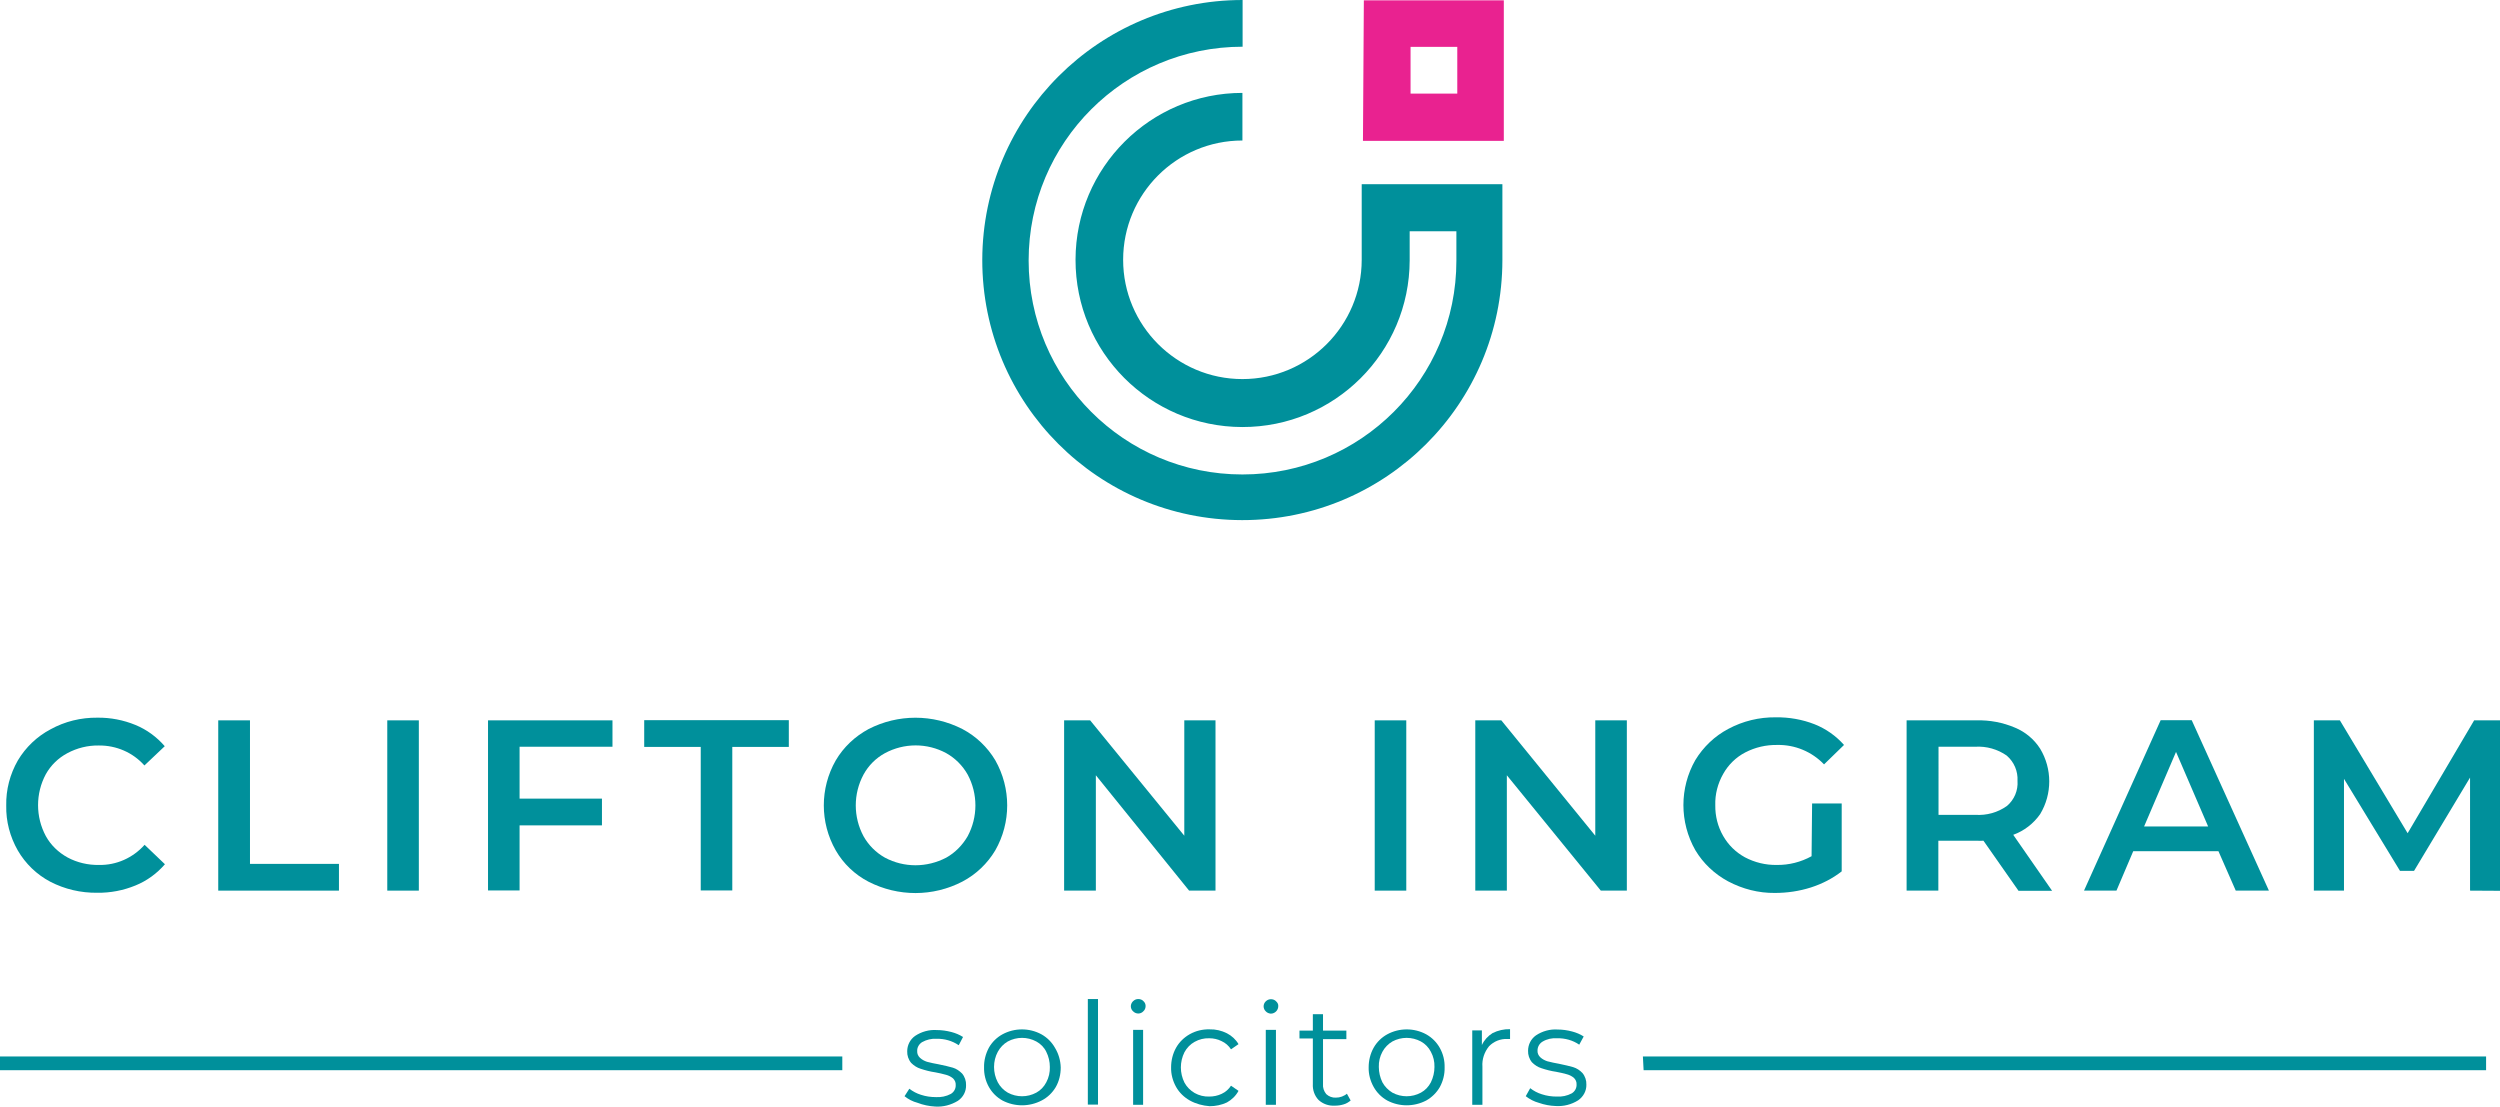 <?xml version="1.0" encoding="utf-8"?>
<!-- Generator: Adobe Illustrator 27.0.0, SVG Export Plug-In . SVG Version: 6.00 Build 0)  -->
<svg version="1.1" id="Layer_1" xmlns="http://www.w3.org/2000/svg" xmlns:xlink="http://www.w3.org/1999/xlink" x="0px" y="0px"
	 viewBox="0 0 1402.1 620.6" style="enable-background:new 0 0 1402.1 620.6;" xml:space="preserve">
<style type="text/css">
	.st0{fill:#00909B;}
	.st1{fill-rule:evenodd;clip-rule:evenodd;fill:#00909B;}
	.st2{fill-rule:evenodd;clip-rule:evenodd;fill:#E92290;}
</style>
<path class="st0" d="M0,600.2h472.4v-7.7H0V600.2z M921.8,600.2h472.5v-7.7H921.4L921.8,600.2z"/>
<path class="st1" d="M696.9,0L696.9,0v26.2c-66.3,0-120,53.6-120,119.9s53.6,120,119.9,120s120-53.6,120-119.9c0-0.1,0-0.3,0-0.4
	v-16.1h-26.2V146c-0.1,51.7-42.1,93.6-93.9,93.5s-93.6-42.1-93.5-93.9c0.1-51.6,42-93.5,93.6-93.5v26.7c-37,0-66.9,30-66.9,66.9
	s30,66.9,66.9,66.9s66.9-30,66.9-66.9l0,0l0,0v-42.4h78.9V146c-0.1,80.6-65.4,145.8-146,145.7c-80.6-0.1-145.8-65.4-145.7-146
	C551.1,65.2,616.4,0,696.9,0"/>
<path class="st2" d="M791.1,26.3h26.2v26.2h-26.2V26.3z M764.9,0.2h78.5V79h-79L764.9,0.2z"/>
<g>
	<path class="st0" d="M28.2,494.5c-7.6-4-13.9-10.1-18.2-17.5c-4.4-7.7-6.7-16.4-6.5-25.2c-0.2-8.9,2.1-17.6,6.5-25.3
		c4.4-7.4,10.8-13.5,18.4-17.5c8-4.4,17-6.6,26.2-6.5c7.3-0.1,14.6,1.3,21.4,4.1c6.3,2.6,11.9,6.7,16.4,11.9l-11.4,10.8
		c-6.5-7.3-15.8-11.3-25.6-11.2c-6.1-0.1-12.2,1.4-17.6,4.3c-5.1,2.7-9.3,6.8-12.1,11.8c-5.8,10.8-5.8,23.9,0,34.7
		c2.8,5.1,7.1,9.2,12.2,12c5.4,2.9,11.5,4.3,17.6,4.2c9.8,0.2,19.1-4,25.6-11.3l11.4,10.9c-4.5,5.2-10.1,9.3-16.5,11.9
		c-6.8,2.8-14.1,4.2-21.5,4.1C45.3,500.8,36.3,498.7,28.2,494.5z"/>
	<path class="st0" d="M122.5,404h17.7v80.5h49.9v15h-67.7V404z"/>
	<path class="st0" d="M217.2,404h17.7v95.5h-17.7V404z"/>
	<path class="st0" d="M291.4,418.8v29.1h46.2v15h-46.2v36.5h-17.7V404h69.8v14.8L291.4,418.8z"/>
	<path class="st0" d="M393,418.9h-31.7v-15h81.1v15h-31.7v80.5H393V418.9z"/>
	<path class="st0" d="M487.1,494.5c-7.7-4-14.1-10.1-18.4-17.6c-8.9-15.6-8.9-34.8,0-50.4c4.4-7.5,10.8-13.5,18.4-17.6
		c16.5-8.5,36.1-8.5,52.7,0c7.6,4,14,10.1,18.4,17.5c8.9,15.7,8.9,34.9,0,50.5c-4.4,7.4-10.8,13.5-18.4,17.5
		C523.3,503,503.7,503,487.1,494.5z M530.7,481c5-2.8,9.1-7,12-12c5.8-10.8,5.8-23.8,0-34.6c-2.8-5-7-9.2-12-12
		c-10.7-5.8-23.6-5.8-34.4,0c-5.1,2.8-9.2,6.9-12,12c-5.8,10.8-5.8,23.8,0,34.6c2.8,5,7,9.2,12,12C507,486.7,519.8,486.7,530.7,481
		L530.7,481z"/>
	<path class="st0" d="M681.7,404v95.5h-14.8l-52.3-64.7v64.7h-17.8V404h14.6l52.8,64.7V404H681.7z"/>
	<path class="st0" d="M771,404h17.7v95.5H771V404z"/>
	<path class="st0" d="M912.4,404v95.5h-14.6l-52.7-64.7v64.7h-17.7V404h14.6l52.7,64.7V404H912.4z"/>
	<path class="st0" d="M1016.3,450.6h16.6v38.1c-5.1,4-11,7-17.2,9c-6.6,2.1-13.4,3.1-20.3,3.1c-9.1,0.1-18.1-2.2-26.2-6.5
		c-7.6-4.1-14-10.1-18.4-17.5c-8.9-15.7-8.9-34.9,0-50.5c4.5-7.4,10.9-13.5,18.5-17.5c8.2-4.4,17.3-6.6,26.6-6.5
		c7.5-0.1,14.9,1.2,21.8,3.9c6.3,2.5,12,6.5,16.5,11.6l-11.2,10.9c-6.8-7.1-16.3-11.1-26.2-10.9c-6.3-0.1-12.4,1.3-18,4.2
		c-5.2,2.7-9.5,6.9-12.4,12.1c-3,5.3-4.6,11.4-4.4,17.5c-0.1,6,1.4,12,4.4,17.2c2.9,5.1,7.1,9.2,12.2,12c5.5,2.9,11.6,4.4,17.8,4.3
		c6.9,0.1,13.6-1.6,19.6-4.9L1016.3,450.6z"/>
	<path class="st0" d="M1132,499.5l-19.6-28c-1.2,0.1-2.4,0.1-3.7,0h-21.6v28h-17.8V404h39.2c7.4-0.2,14.8,1.2,21.6,4.1
		c5.8,2.4,10.7,6.5,14.1,11.8c6.8,11.3,6.8,25.4,0,36.7c-3.7,5.3-9,9.4-15.1,11.6l21.8,31.4H1132z M1125.5,423.8
		c-5.1-3.6-11.4-5.4-17.7-5h-20.6V457h20.7c6.3,0.4,12.5-1.3,17.7-5c4.1-3.5,6.3-8.7,5.9-14.1c0.3-5.3-1.9-10.5-5.9-14L1125.5,423.8
		z"/>
	<path class="st0" d="M1244.2,477.4h-47.8l-9.4,22.1h-18.2l43-95.6h17.4l43.3,95.6h-18.6L1244.2,477.4z M1238.4,463.5l-18-41.8
		l-17.9,41.8H1238.4z"/>
	<path class="st0" d="M1385.3,499.5v-63.4l-31.4,52.3h-7.9l-31.4-51.6v62.7h-16.9V404h14.6l38,63.3l37.3-63.3h14.6v95.6
		L1385.3,499.5z"/>
</g>
<g>
	<path class="st0" d="M514.6,618.5c-2.7-0.7-5.2-2-7.3-3.7l2.7-4.2c1.9,1.5,4.2,2.7,6.5,3.4c2.7,0.9,5.5,1.3,8.3,1.3
		c2.9,0.2,5.9-0.4,8.5-1.8c1.8-1.1,2.8-3,2.7-5c0.1-1.4-0.5-2.7-1.5-3.7c-1.1-0.9-2.4-1.6-3.9-2c-2-0.6-4.1-1-6.1-1.4
		c-2.8-0.4-5.5-1.1-8.2-2c-2-0.6-3.8-1.8-5.3-3.3c-1.5-1.8-2.3-4.2-2.2-6.5c0-3.4,1.6-6.6,4.4-8.6c3.6-2.4,7.9-3.6,12.2-3.3
		c2.8,0,5.5,0.4,8.2,1.1c2.3,0.6,4.5,1.5,6.5,2.8l-2.4,4.6c-3.7-2.5-8-3.7-12.4-3.6c-2.9-0.2-5.7,0.5-8.2,1.9c-1.7,1.1-2.8,3-2.7,5
		c-0.1,1.4,0.5,2.8,1.6,3.8c1.1,1,2.4,1.7,3.9,2.2c2.2,0.6,4.3,1,6.5,1.4c3.3,0.7,6,1.3,8,1.9c2,0.6,3.7,1.8,5.2,3.3
		c1.5,1.8,2.3,4.2,2.2,6.5c0.1,3.5-1.6,6.8-4.6,8.8c-3.8,2.3-8.2,3.5-12.7,3.2C521,620.4,517.7,619.7,514.6,618.5z"/>
	<path class="st0" d="M562.2,617.2c-3.2-1.8-5.8-4.4-7.6-7.6c-1.9-3.4-2.8-7.2-2.7-11c-0.1-3.8,0.9-7.6,2.7-11
		c1.8-3.2,4.5-5.8,7.6-7.5c6.8-3.7,15.1-3.7,21.9,0c3.2,1.8,5.8,4.4,7.6,7.6c2,3.3,3.1,7.1,3.2,11c0,3.9-0.9,7.7-2.8,11
		c-1.9,3.2-4.6,5.8-7.9,7.5C577.3,620.8,569.1,620.8,562.2,617.2z M581.2,612.8c2.4-1.3,4.3-3.3,5.6-5.8c1.4-2.6,2.1-5.6,2-8.6
		c0-3-0.7-5.9-2-8.5c-1.2-2.5-3.2-4.5-5.6-5.8c-5-2.7-11-2.7-16,0c-2.4,1.4-4.3,3.4-5.6,5.8c-1.4,2.6-2.1,5.5-2.1,8.5
		c0,3,0.7,5.9,2.1,8.6c1.3,2.4,3.2,4.4,5.6,5.8C570.2,615.5,576.2,615.5,581.2,612.8z"/>
	<path class="st0" d="M610.1,560.3h5.7v59.2h-5.7V560.3z"/>
	<path class="st0" d="M635.5,567.2c-1.6-1.4-1.7-3.8-0.3-5.4c0.1-0.1,0.2-0.2,0.3-0.3c0.8-0.8,1.8-1.2,2.9-1.2
		c1.1,0,2.2,0.4,2.9,1.2c0.8,0.7,1.2,1.7,1.2,2.7c0,1.1-0.4,2.2-1.2,2.9C639.8,568.8,637.2,568.9,635.5,567.2
		C635.6,567.2,635.5,567.2,635.5,567.2z M635.5,577.6h5.6v42h-5.6V577.6z"/>
	<path class="st0" d="M667.3,617.2c-3.2-1.8-5.9-4.4-7.7-7.6c-1.9-3.4-2.9-7.2-2.8-11c0-3.8,0.9-7.6,2.8-11c1.8-3.2,4.5-5.8,7.7-7.6
		c3.4-1.9,7.2-2.8,11.1-2.7c3.4-0.1,6.7,0.7,9.7,2.2c2.7,1.4,5,3.5,6.5,6.1l-4.2,2.9c-1.3-2-3.1-3.6-5.3-4.6
		c-2.2-1.1-4.5-1.6-6.9-1.6c-2.9-0.1-5.7,0.6-8.2,2c-2.4,1.3-4.4,3.4-5.7,5.8c-2.7,5.4-2.7,11.7,0,17.1c1.3,2.4,3.3,4.4,5.7,5.8
		c2.5,1.4,5.3,2.1,8.2,2c2.4,0,4.8-0.5,6.9-1.5c2.2-1,4-2.6,5.3-4.6l4.2,2.9c-1.5,2.8-3.8,5-6.5,6.5c-3,1.4-6.3,2.1-9.7,2.1
		C674.5,620.1,670.7,619.1,667.3,617.2z"/>
	<path class="st0" d="M709.9,567.2c-1.6-1.5-1.6-4-0.1-5.5c0,0,0-0.1,0.1-0.1c0.8-0.8,1.8-1.2,2.9-1.2c1.1,0,2.2,0.4,2.9,1.2
		c0.8,0.7,1.3,1.7,1.2,2.7c0,2.3-1.9,4.2-4.2,4.2C711.7,568.4,710.6,568,709.9,567.2z M709.9,577.6h5.7v42h-5.7V577.6z"/>
	<path class="st0" d="M757.5,617.2c-1.2,1-2.5,1.8-4,2.2c-1.6,0.5-3.2,0.7-4.9,0.7c-3.3,0.2-6.6-0.9-9.1-3.2c-2.3-2.4-3.4-5.7-3.2-9
		v-25.5h-7.5v-4.4h7.5v-9.2h5.7v9.2h13.1v4.8H742v25.1c-0.2,2.1,0.5,4.1,1.8,5.7c1.5,1.4,3.4,2.1,5.4,2c1.2,0,2.3-0.2,3.4-0.6
		c1-0.4,2-0.9,2.8-1.6L757.5,617.2z"/>
	<path class="st0" d="M778,617.2c-3.2-1.8-5.8-4.4-7.6-7.6c-1.9-3.4-2.9-7.2-2.8-11c0-3.8,0.9-7.6,2.8-11c1.8-3.2,4.5-5.8,7.6-7.5
		c6.8-3.7,15.1-3.7,21.9,0c3.2,1.8,5.8,4.4,7.6,7.6c1.9,3.4,2.8,7.1,2.7,11c0.1,3.9-0.9,7.7-2.7,11c-1.8,3.1-4.4,5.7-7.6,7.5
		C793,620.8,784.8,620.8,778,617.2z M796.9,612.8c2.4-1.3,4.3-3.3,5.6-5.8c1.3-2.7,2-5.6,2-8.6c0.1-3-0.6-5.9-2-8.5
		c-1.2-2.4-3.2-4.5-5.6-5.8c-5-2.7-11-2.7-16,0c-2.4,1.4-4.3,3.4-5.6,5.8c-1.4,2.6-2.1,5.5-2,8.5c0,3,0.7,5.9,2,8.6
		c1.3,2.4,3.3,4.4,5.6,5.8C785.9,615.5,791.9,615.5,796.9,612.8z"/>
	<path class="st0" d="M837.1,579.4c3-1.5,6.4-2.3,9.8-2.2v5.5h-1.4c-3.9-0.2-7.7,1.3-10.4,4.1c-2.6,3.2-4,7.3-3.7,11.4v21.4h-5.7
		v-41.7h5.4v8.2C832.4,583.3,834.5,581,837.1,579.4z"/>
	<path class="st0" d="M863,618.5c-2.6-0.7-5.1-2-7.3-3.7l2.5-4.5c1.9,1.5,4.2,2.7,6.5,3.4c2.7,0.9,5.5,1.3,8.3,1.3
		c2.9,0.2,5.9-0.4,8.5-1.8c1.8-1.1,2.8-3,2.7-5c0.1-1.4-0.5-2.7-1.5-3.7c-1.1-0.9-2.4-1.6-3.9-2c-2-0.6-4.1-1-6.1-1.4
		c-2.8-0.4-5.5-1.1-8.2-2c-2-0.6-3.8-1.8-5.3-3.3c-1.5-1.8-2.3-4.2-2.2-6.5c0-3.4,1.6-6.6,4.4-8.6c3.6-2.4,7.9-3.6,12.2-3.3
		c2.7,0,5.5,0.4,8.1,1.1c2.3,0.6,4.5,1.5,6.5,2.8l-2.5,4.6c-3.6-2.5-8-3.7-12.4-3.6c-2.9-0.2-5.7,0.4-8.2,1.9c-1.8,1.1-2.8,3-2.8,5
		c-0.1,1.4,0.5,2.8,1.6,3.8c1.1,1,2.4,1.7,3.9,2.2c2.2,0.6,4.3,1,6.5,1.4c3.3,0.7,6,1.3,8,1.9c2,0.6,3.8,1.8,5.2,3.3
		c1.5,1.8,2.3,4.2,2.2,6.5c0.1,3.5-1.7,6.8-4.6,8.8c-3.8,2.4-8.2,3.5-12.7,3.2C869.4,620.2,866.1,619.6,863,618.5z"/>
</g>
</svg>
